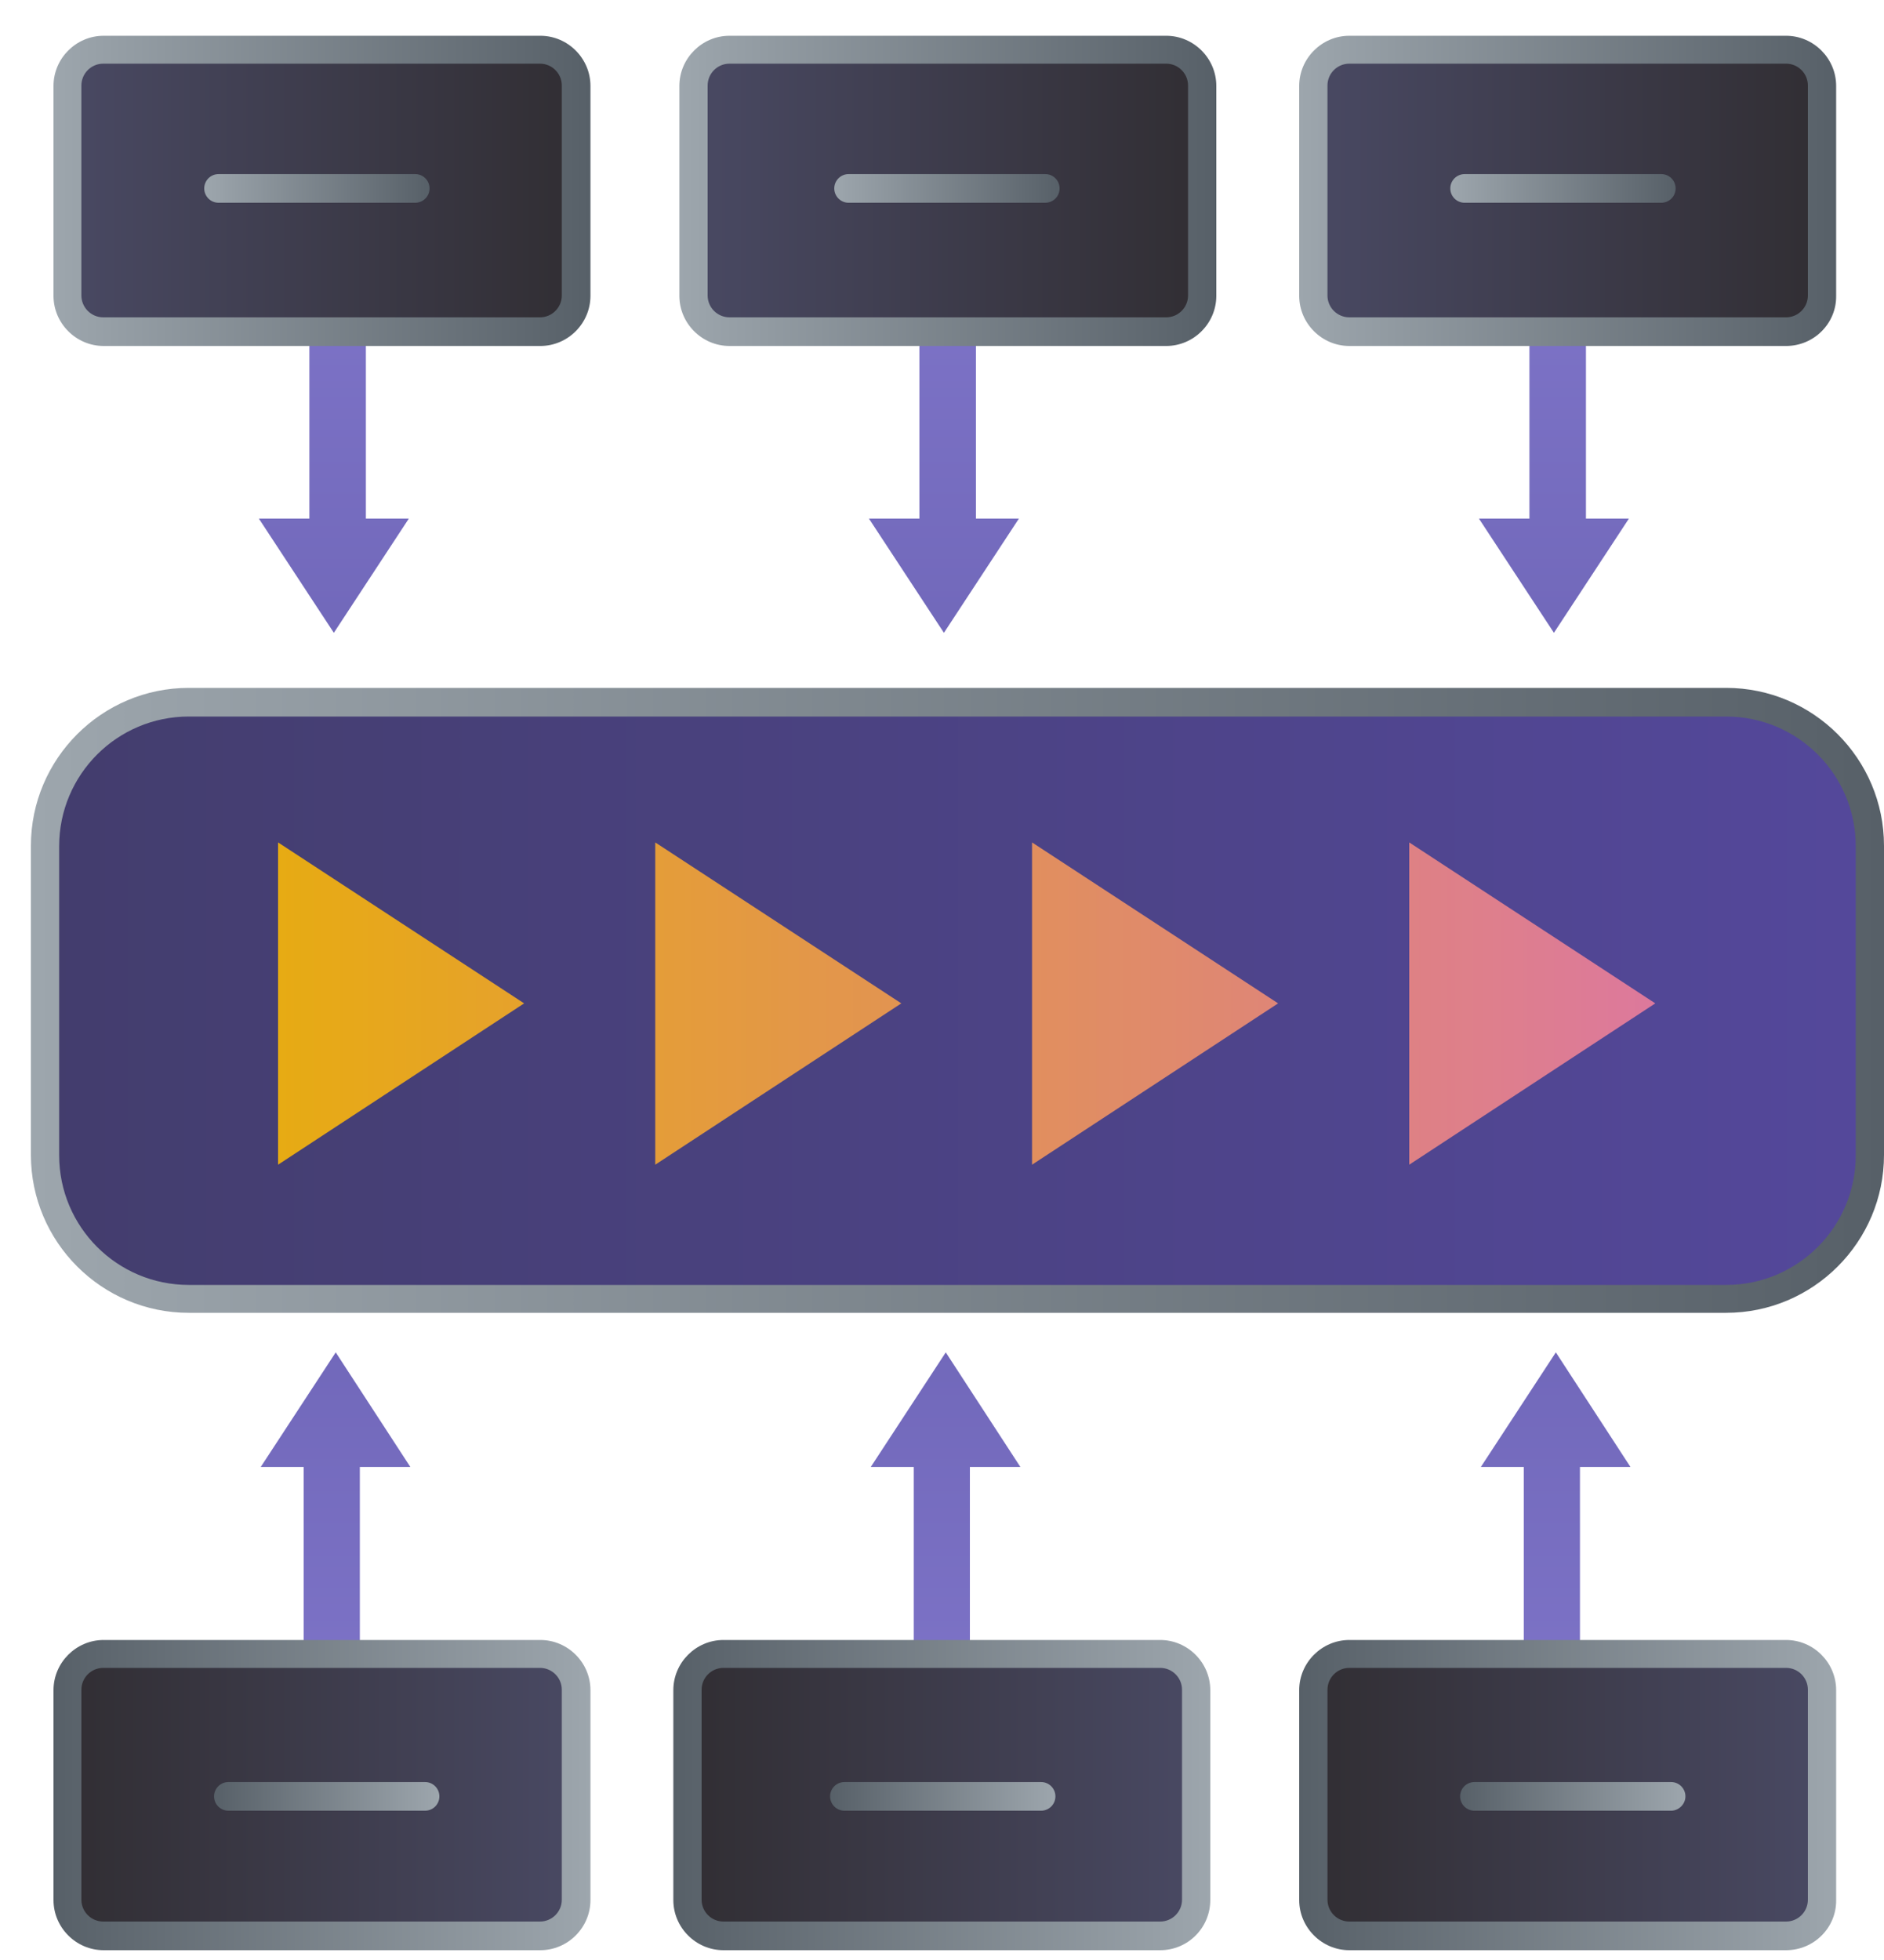<?xml version="1.0" encoding="UTF-8"?> <svg xmlns="http://www.w3.org/2000/svg" width="50" height="52" viewBox="0 0 50 52" fill="none"> <path d="M45.81 34.449H5.01C2.91 34.449 1.2 32.729 1.2 30.639V22.439C1.2 20.339 2.92 18.629 5.01 18.629H45.81C47.91 18.629 49.62 20.349 49.62 22.439V30.639C49.63 32.739 47.91 34.449 45.81 34.449Z" fill="url(#paint0_linear_192_3866)"></path> <path d="M9.71 5.689H8.21V13.759H6.87L8.86 16.789L10.85 13.759H9.71V5.689Z" fill="url(#paint1_linear_192_3866)"></path> <path d="M25.901 5.689H24.401V13.759H23.061L25.051 16.789L27.041 13.759H25.901V5.689Z" fill="url(#paint2_linear_192_3866)"></path> <path d="M42.09 5.689H40.59V13.759H39.25L41.24 16.789L43.23 13.759H42.09V5.689Z" fill="url(#paint3_linear_192_3866)"></path> <path d="M14.34 8.799H2.75C2.22 8.799 1.79 8.369 1.79 7.839V2.269C1.79 1.739 2.22 1.309 2.75 1.309H14.34C14.87 1.309 15.3 1.739 15.3 2.269V7.839C15.29 8.369 14.86 8.799 14.34 8.799Z" fill="url(#paint4_linear_192_3866)"></path> <path d="M30.95 8.799H19.36C18.83 8.799 18.4 8.369 18.4 7.839V2.269C18.4 1.739 18.83 1.309 19.36 1.309H30.95C31.48 1.309 31.91 1.739 31.91 2.269V7.839C31.91 8.369 31.48 8.799 30.95 8.799Z" fill="url(#paint5_linear_192_3866)"></path> <path d="M47.401 8.799H35.811C35.281 8.799 34.851 8.369 34.851 7.839V2.269C34.851 1.739 35.281 1.309 35.811 1.309H47.401C47.931 1.309 48.361 1.739 48.361 2.269V7.839C48.361 8.369 47.931 8.799 47.401 8.799Z" fill="url(#paint6_linear_192_3866)"></path> <path d="M45.81 34.83H5.01C2.7 34.83 0.82 32.95 0.82 30.64V22.44C0.82 20.13 2.7 18.25 5.01 18.25H45.81C48.12 18.25 50 20.13 50 22.44V30.64C50 32.95 48.12 34.83 45.81 34.83ZM5.01 19.01C3.11 19.01 1.57 20.55 1.57 22.45V30.65C1.57 32.55 3.11 34.09 5.01 34.09H45.81C47.71 34.09 49.25 32.55 49.25 30.65V22.45C49.25 20.55 47.71 19.01 45.81 19.01H5.01Z" fill="url(#paint7_linear_192_3866)"></path> <path opacity="0.88" d="M7.38 30.9V22.35L13.91 26.62L7.38 30.9ZM23.92 26.62L17.39 22.35V30.9L23.92 26.62ZM33.92 26.62L27.39 22.35V30.9L33.92 26.62ZM43.93 26.62L37.4 22.35V30.9L43.93 26.62Z" fill="url(#paint8_linear_192_3866)"></path> <path d="M14.34 9.179H2.75C2.02 9.179 1.42 8.579 1.42 7.849V2.279C1.42 1.549 2.02 0.949 2.75 0.949H14.34C15.07 0.949 15.67 1.549 15.67 2.279V7.849C15.67 8.579 15.07 9.179 14.34 9.179ZM2.74 1.689C2.42 1.689 2.16 1.949 2.16 2.269V7.839C2.16 8.159 2.42 8.419 2.74 8.419H14.33C14.65 8.419 14.91 8.159 14.91 7.839V2.269C14.91 1.949 14.65 1.689 14.33 1.689H2.74Z" fill="url(#paint9_linear_192_3866)"></path> <path d="M30.95 9.179H19.36C18.63 9.179 18.03 8.579 18.03 7.849V2.279C18.03 1.549 18.63 0.949 19.36 0.949H30.95C31.68 0.949 32.28 1.549 32.28 2.279V7.849C32.28 8.579 31.68 9.179 30.95 9.179ZM19.36 1.689C19.04 1.689 18.78 1.949 18.78 2.269V7.839C18.78 8.159 19.04 8.419 19.36 8.419H30.95C31.27 8.419 31.53 8.159 31.53 7.839V2.269C31.53 1.949 31.27 1.689 30.95 1.689H19.36Z" fill="url(#paint10_linear_192_3866)"></path> <path d="M47.401 9.179H35.81C35.081 9.179 34.48 8.579 34.48 7.849V2.279C34.48 1.549 35.081 0.949 35.81 0.949H47.401C48.13 0.949 48.73 1.549 48.73 2.279V7.849C48.74 8.579 48.141 9.179 47.401 9.179ZM35.81 1.689C35.49 1.689 35.23 1.949 35.23 2.269V7.839C35.23 8.159 35.49 8.419 35.81 8.419H47.401C47.721 8.419 47.98 8.159 47.98 7.839V2.269C47.98 1.949 47.721 1.689 47.401 1.689H35.81Z" fill="url(#paint11_linear_192_3866)"></path> <path d="M11.02 5.379H5.8C5.59 5.379 5.42 5.209 5.42 4.999C5.42 4.789 5.59 4.619 5.8 4.619H11.02C11.23 4.619 11.4 4.789 11.4 4.999C11.4 5.209 11.23 5.379 11.02 5.379Z" fill="url(#paint12_linear_192_3866)"></path> <path d="M27.741 5.379H22.521C22.311 5.379 22.141 5.209 22.141 4.999C22.141 4.789 22.311 4.619 22.521 4.619H27.741C27.951 4.619 28.121 4.789 28.121 4.999C28.121 5.209 27.951 5.379 27.741 5.379Z" fill="url(#paint13_linear_192_3866)"></path> <path d="M44.09 5.379H38.87C38.66 5.379 38.49 5.209 38.49 4.999C38.49 4.789 38.66 4.619 38.87 4.619H44.09C44.3 4.619 44.47 4.789 44.47 4.999C44.47 5.209 44.3 5.379 44.09 5.379Z" fill="url(#paint14_linear_192_3866)"></path> <path d="M40.441 46.979H41.931V38.919H43.271L41.291 35.879L39.301 38.919H40.441V46.979Z" fill="url(#paint15_linear_192_3866)"></path> <path d="M24.25 46.979H25.74V38.919H27.08L25.1 35.879L23.11 38.919H24.25V46.979Z" fill="url(#paint16_linear_192_3866)"></path> <path d="M8.06 46.979H9.55V38.919H10.89L8.91 35.879L6.92 38.919H8.06V46.979Z" fill="url(#paint17_linear_192_3866)"></path> <path d="M35.811 43.869H47.401C47.931 43.869 48.361 44.299 48.361 44.829V50.399C48.361 50.929 47.931 51.359 47.401 51.359H35.811C35.281 51.359 34.851 50.929 34.851 50.399V44.829C34.851 44.299 35.281 43.869 35.811 43.869Z" fill="url(#paint18_linear_192_3866)"></path> <path d="M19.2 43.869H30.79C31.32 43.869 31.75 44.299 31.75 44.829V50.399C31.75 50.929 31.32 51.359 30.79 51.359H19.2C18.67 51.359 18.24 50.929 18.24 50.399V44.829C18.24 44.299 18.67 43.869 19.2 43.869Z" fill="url(#paint19_linear_192_3866)"></path> <path d="M2.74 43.869H14.33C14.86 43.869 15.29 44.299 15.29 44.829V50.399C15.29 50.929 14.86 51.359 14.33 51.359H2.74C2.21 51.359 1.78 50.929 1.78 50.399V44.829C1.79 44.299 2.22 43.869 2.74 43.869Z" fill="url(#paint20_linear_192_3866)"></path> <path d="M47.401 51.74H35.81C35.081 51.74 34.48 51.14 34.48 50.41V44.84C34.48 44.11 35.081 43.51 35.81 43.51H47.401C48.13 43.51 48.73 44.11 48.73 44.84V50.41C48.74 51.14 48.141 51.74 47.401 51.74ZM35.81 44.25C35.49 44.25 35.23 44.51 35.23 44.83V50.4C35.23 50.72 35.49 50.98 35.81 50.98H47.401C47.721 50.98 47.98 50.72 47.98 50.4V44.83C47.98 44.51 47.721 44.25 47.401 44.25H35.81Z" fill="url(#paint21_linear_192_3866)"></path> <path d="M30.79 51.74H19.2C18.47 51.74 17.87 51.14 17.87 50.41V44.84C17.87 44.11 18.47 43.51 19.2 43.51H30.79C31.52 43.51 32.12 44.11 32.12 44.84V50.41C32.12 51.14 31.53 51.74 30.79 51.74ZM19.2 44.25C18.88 44.25 18.62 44.51 18.62 44.83V50.4C18.62 50.72 18.88 50.98 19.2 50.98H30.79C31.11 50.98 31.37 50.72 31.37 50.4V44.83C31.37 44.51 31.11 44.25 30.79 44.25H19.2Z" fill="url(#paint22_linear_192_3866)"></path> <path d="M14.34 51.74H2.75C2.02 51.74 1.42 51.14 1.42 50.41V44.84C1.42 44.11 2.02 43.51 2.75 43.51H14.34C15.07 43.51 15.67 44.11 15.67 44.84V50.41C15.67 51.14 15.07 51.74 14.34 51.74ZM2.74 44.25C2.42 44.25 2.16 44.51 2.16 44.83V50.4C2.16 50.72 2.42 50.98 2.74 50.98H14.33C14.65 50.98 14.91 50.72 14.91 50.4V44.83C14.91 44.51 14.65 44.25 14.33 44.25H2.74Z" fill="url(#paint23_linear_192_3866)"></path> <path d="M44.35 48.039H39.13C38.92 48.039 38.75 47.869 38.75 47.659C38.75 47.449 38.92 47.279 39.13 47.279H44.35C44.56 47.279 44.73 47.449 44.73 47.659C44.73 47.869 44.55 48.039 44.35 48.039Z" fill="url(#paint24_linear_192_3866)"></path> <path d="M27.63 48.039H22.41C22.2 48.039 22.03 47.869 22.03 47.659C22.03 47.449 22.2 47.279 22.41 47.279H27.63C27.84 47.279 28.01 47.449 28.01 47.659C28.01 47.869 27.84 48.039 27.63 48.039Z" fill="url(#paint25_linear_192_3866)"></path> <path d="M11.281 48.039H6.061C5.851 48.039 5.681 47.869 5.681 47.659C5.681 47.449 5.851 47.279 6.061 47.279H11.281C11.491 47.279 11.661 47.449 11.661 47.659C11.661 47.869 11.491 48.039 11.281 48.039Z" fill="url(#paint26_linear_192_3866)"></path> <defs> <linearGradient id="paint0_linear_192_3866" x1="1.201" y1="26.544" x2="49.626" y2="26.544" gradientUnits="userSpaceOnUse"> <stop stop-color="#433D6D"></stop> <stop offset="1" stop-color="#54489B"></stop> </linearGradient> <linearGradient id="paint1_linear_192_3866" x1="8.86" y1="-2.746" x2="8.86" y2="17.822" gradientUnits="userSpaceOnUse"> <stop stop-color="#8A7FD5"></stop> <stop offset="1" stop-color="#7067B9"></stop> </linearGradient> <linearGradient id="paint2_linear_192_3866" x1="25.051" y1="-2.746" x2="25.051" y2="17.822" gradientUnits="userSpaceOnUse"> <stop stop-color="#8A7FD5"></stop> <stop offset="1" stop-color="#7067B9"></stop> </linearGradient> <linearGradient id="paint3_linear_192_3866" x1="41.241" y1="-2.746" x2="41.241" y2="17.822" gradientUnits="userSpaceOnUse"> <stop stop-color="#8A7FD5"></stop> <stop offset="1" stop-color="#7067B9"></stop> </linearGradient> <linearGradient id="paint4_linear_192_3866" x1="1.787" y1="5.057" x2="15.293" y2="5.057" gradientUnits="userSpaceOnUse"> <stop stop-color="#494963"></stop> <stop offset="1" stop-color="#312E33"></stop> </linearGradient> <linearGradient id="paint5_linear_192_3866" x1="18.4" y1="5.057" x2="31.906" y2="5.057" gradientUnits="userSpaceOnUse"> <stop stop-color="#494963"></stop> <stop offset="1" stop-color="#312E33"></stop> </linearGradient> <linearGradient id="paint6_linear_192_3866" x1="34.854" y1="5.057" x2="48.361" y2="5.057" gradientUnits="userSpaceOnUse"> <stop stop-color="#494963"></stop> <stop offset="1" stop-color="#312E33"></stop> </linearGradient> <linearGradient id="paint7_linear_192_3866" x1="0.826" y1="26.545" x2="50.001" y2="26.545" gradientUnits="userSpaceOnUse"> <stop stop-color="#9DA6AD"></stop> <stop offset="1" stop-color="#576068"></stop> </linearGradient> <linearGradient id="paint8_linear_192_3866" x1="7.383" y1="26.623" x2="43.93" y2="26.623" gradientUnits="userSpaceOnUse"> <stop stop-color="#FDB906"></stop> <stop offset="1" stop-color="#EF7F9D"></stop> </linearGradient> <linearGradient id="paint9_linear_192_3866" x1="1.412" y1="5.058" x2="15.668" y2="5.058" gradientUnits="userSpaceOnUse"> <stop stop-color="#9DA6AD"></stop> <stop offset="1" stop-color="#576068"></stop> </linearGradient> <linearGradient id="paint10_linear_192_3866" x1="18.025" y1="5.058" x2="32.281" y2="5.058" gradientUnits="userSpaceOnUse"> <stop stop-color="#9DA6AD"></stop> <stop offset="1" stop-color="#576068"></stop> </linearGradient> <linearGradient id="paint11_linear_192_3866" x1="34.479" y1="5.058" x2="48.736" y2="5.058" gradientUnits="userSpaceOnUse"> <stop stop-color="#9DA6AD"></stop> <stop offset="1" stop-color="#576068"></stop> </linearGradient> <linearGradient id="paint12_linear_192_3866" x1="5.426" y1="5.005" x2="11.397" y2="5.005" gradientUnits="userSpaceOnUse"> <stop stop-color="#9DA6AD"></stop> <stop offset="1" stop-color="#576068"></stop> </linearGradient> <linearGradient id="paint13_linear_192_3866" x1="22.144" y1="5.005" x2="28.115" y2="5.005" gradientUnits="userSpaceOnUse"> <stop stop-color="#9DA6AD"></stop> <stop offset="1" stop-color="#576068"></stop> </linearGradient> <linearGradient id="paint14_linear_192_3866" x1="38.493" y1="5.005" x2="44.463" y2="5.005" gradientUnits="userSpaceOnUse"> <stop stop-color="#9DA6AD"></stop> <stop offset="1" stop-color="#576068"></stop> </linearGradient> <linearGradient id="paint15_linear_192_3866" x1="41.288" y1="55.421" x2="41.288" y2="34.852" gradientUnits="userSpaceOnUse"> <stop stop-color="#8A7FD5"></stop> <stop offset="1" stop-color="#7067B9"></stop> </linearGradient> <linearGradient id="paint16_linear_192_3866" x1="25.097" y1="55.421" x2="25.097" y2="34.852" gradientUnits="userSpaceOnUse"> <stop stop-color="#8A7FD5"></stop> <stop offset="1" stop-color="#7067B9"></stop> </linearGradient> <linearGradient id="paint17_linear_192_3866" x1="8.906" y1="55.421" x2="8.906" y2="34.852" gradientUnits="userSpaceOnUse"> <stop stop-color="#8A7FD5"></stop> <stop offset="1" stop-color="#7067B9"></stop> </linearGradient> <linearGradient id="paint18_linear_192_3866" x1="48.361" y1="47.617" x2="34.854" y2="47.617" gradientUnits="userSpaceOnUse"> <stop stop-color="#494963"></stop> <stop offset="1" stop-color="#312E33"></stop> </linearGradient> <linearGradient id="paint19_linear_192_3866" x1="31.748" y1="47.617" x2="18.241" y2="47.617" gradientUnits="userSpaceOnUse"> <stop stop-color="#494963"></stop> <stop offset="1" stop-color="#312E33"></stop> </linearGradient> <linearGradient id="paint20_linear_192_3866" x1="15.294" y1="47.617" x2="1.787" y2="47.617" gradientUnits="userSpaceOnUse"> <stop stop-color="#494963"></stop> <stop offset="1" stop-color="#312E33"></stop> </linearGradient> <linearGradient id="paint21_linear_192_3866" x1="48.736" y1="47.618" x2="34.479" y2="47.618" gradientUnits="userSpaceOnUse"> <stop stop-color="#9DA6AD"></stop> <stop offset="1" stop-color="#576068"></stop> </linearGradient> <linearGradient id="paint22_linear_192_3866" x1="32.123" y1="47.618" x2="17.866" y2="47.618" gradientUnits="userSpaceOnUse"> <stop stop-color="#9DA6AD"></stop> <stop offset="1" stop-color="#576068"></stop> </linearGradient> <linearGradient id="paint23_linear_192_3866" x1="15.668" y1="47.618" x2="1.412" y2="47.618" gradientUnits="userSpaceOnUse"> <stop stop-color="#9DA6AD"></stop> <stop offset="1" stop-color="#576068"></stop> </linearGradient> <linearGradient id="paint24_linear_192_3866" x1="44.721" y1="47.669" x2="38.75" y2="47.669" gradientUnits="userSpaceOnUse"> <stop stop-color="#9DA6AD"></stop> <stop offset="1" stop-color="#576068"></stop> </linearGradient> <linearGradient id="paint25_linear_192_3866" x1="28.004" y1="47.669" x2="22.032" y2="47.669" gradientUnits="userSpaceOnUse"> <stop stop-color="#9DA6AD"></stop> <stop offset="1" stop-color="#576068"></stop> </linearGradient> <linearGradient id="paint26_linear_192_3866" x1="11.655" y1="47.669" x2="5.684" y2="47.669" gradientUnits="userSpaceOnUse"> <stop stop-color="#9DA6AD"></stop> <stop offset="1" stop-color="#576068"></stop> </linearGradient> </defs> </svg> 